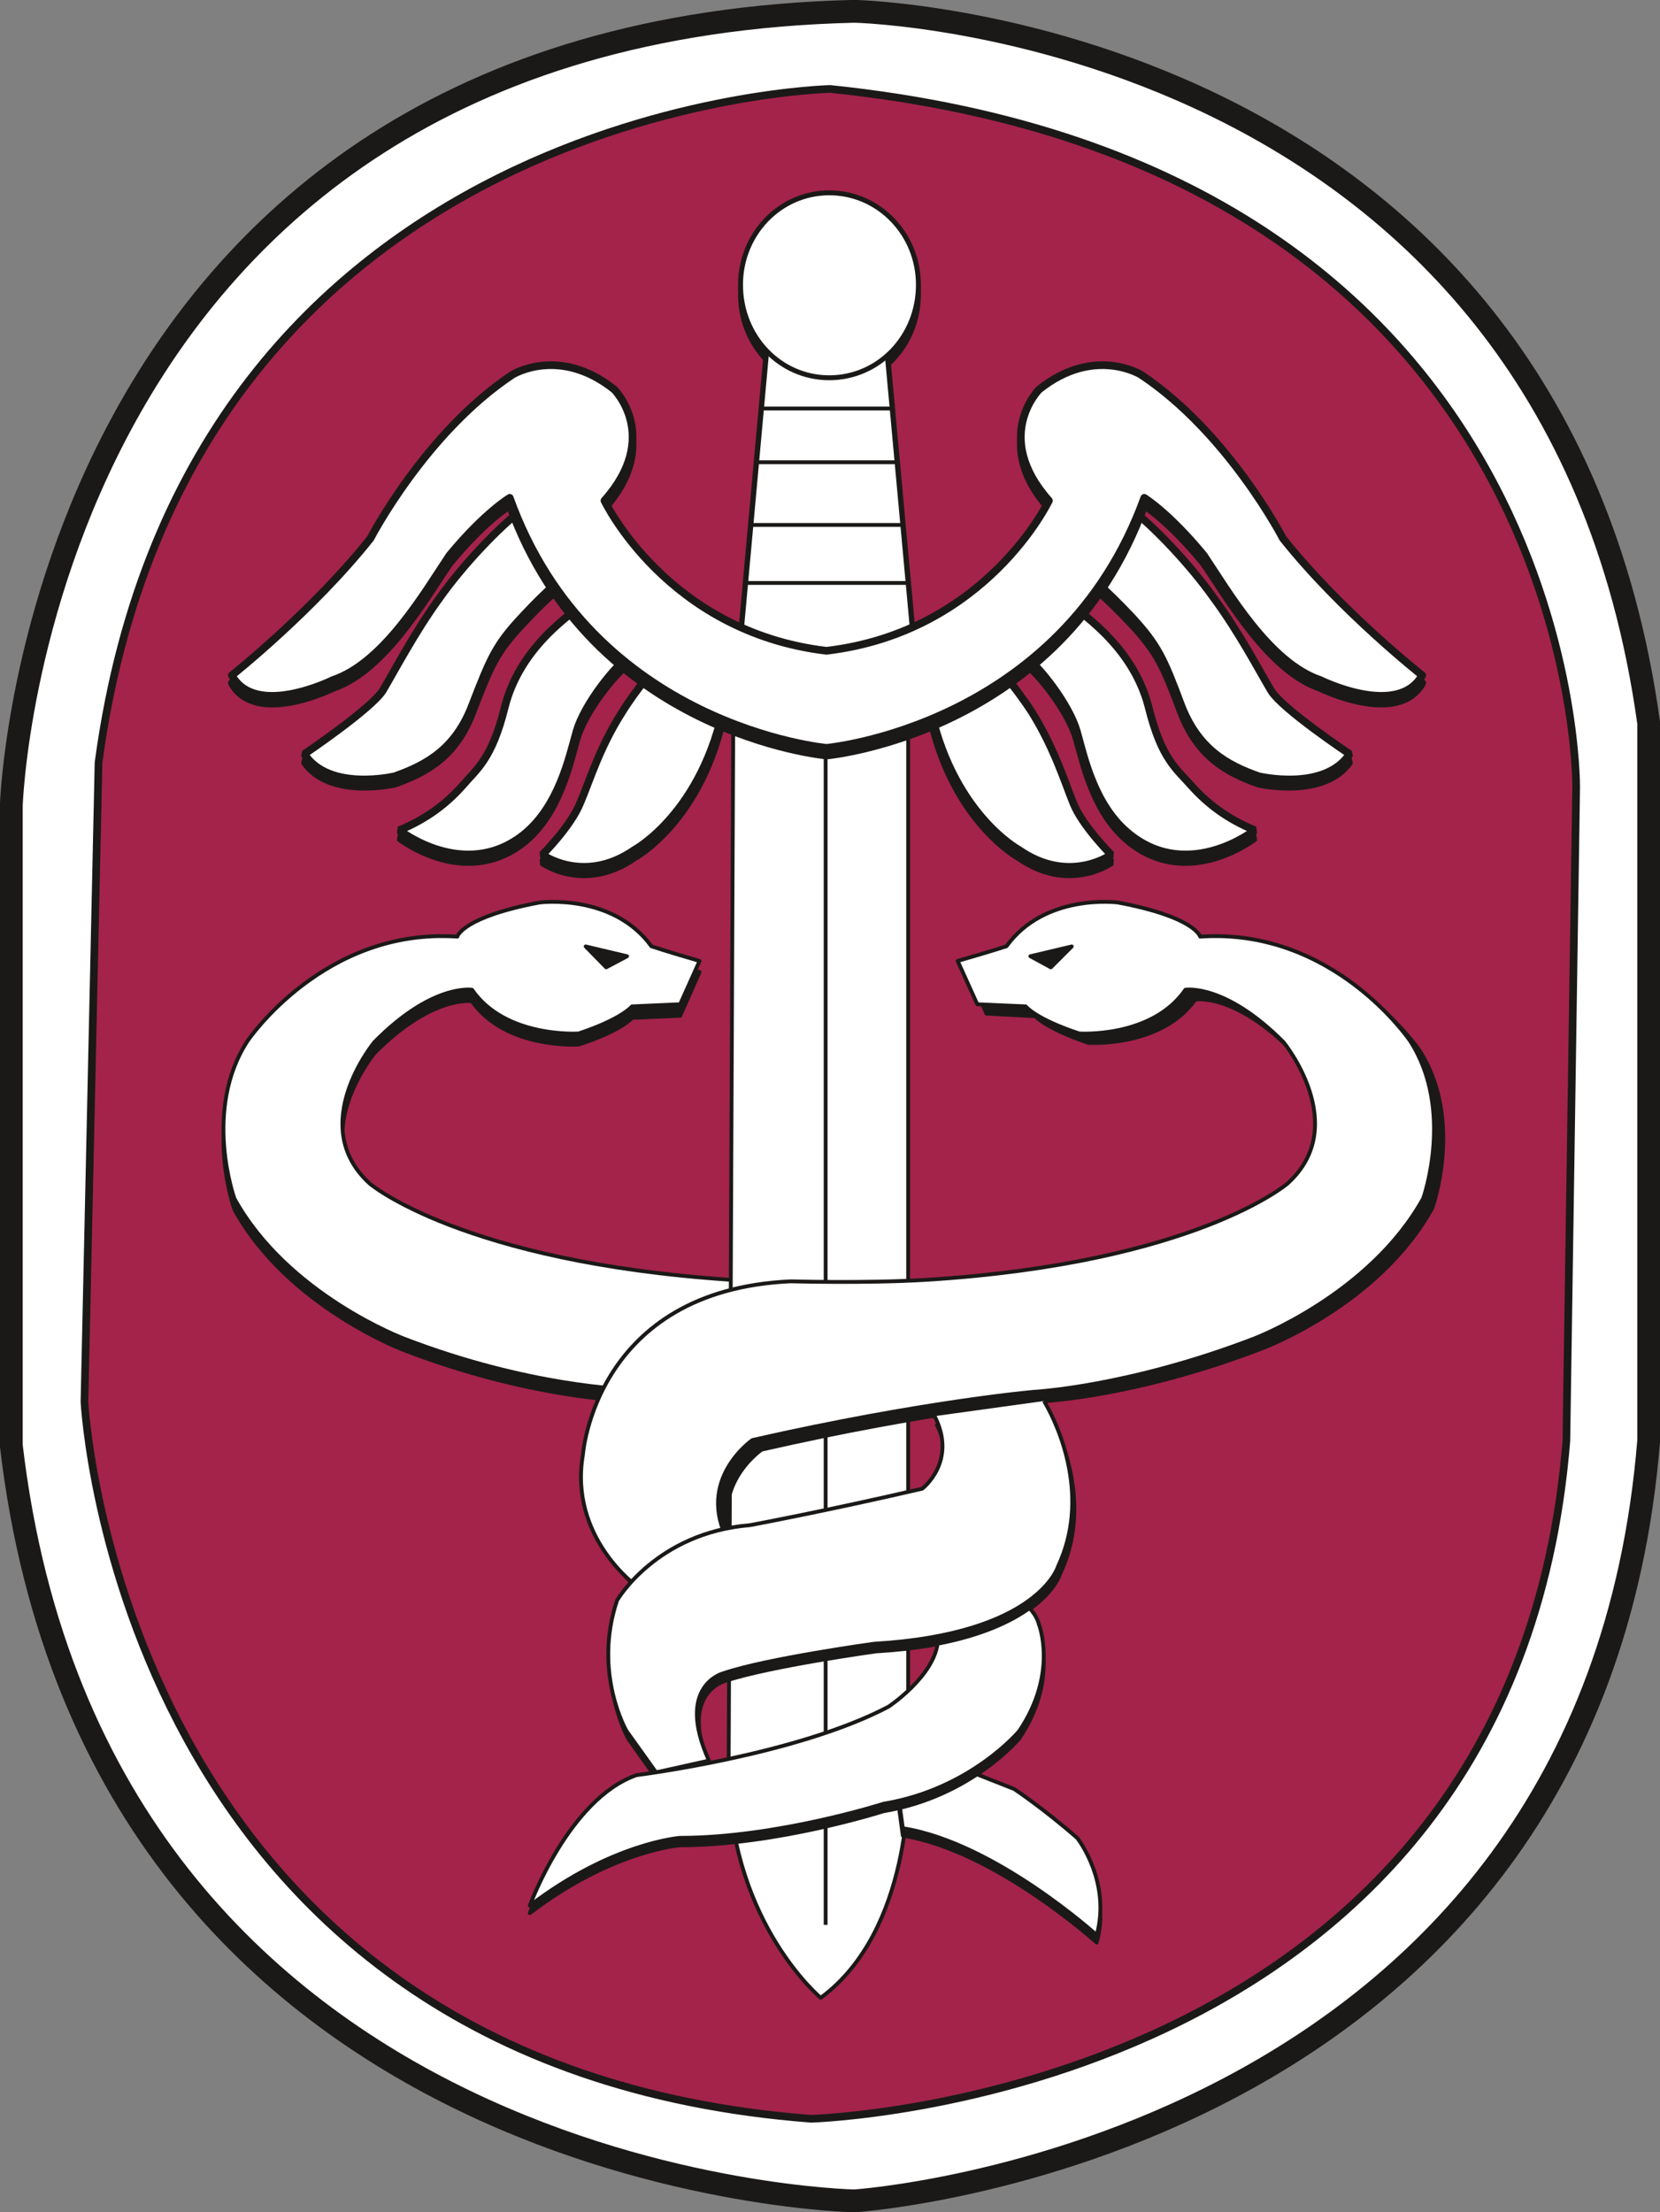<svg xmlns="http://www.w3.org/2000/svg" xml:space="preserve" width="77.83mm" height="391.975" fill-rule="evenodd" stroke-linejoin="round" stroke-width="28.222" preserveAspectRatio="xMidYMid" version="1.2" viewBox="0 0 7783 10371"><rect x="0" y="0" width="7783" height="10371" fill="#808080" stroke="none"/><defs class="ClipPathGroup"><clipPath id="a" clipPathUnits="userSpaceOnUse"><path d="M0 0h7783v10371H0z"/></clipPath></defs><g class="SlideGroup"><g class="Slide" clip-path="url(#a)"><g class="Page"><g class="com.sun.star.drawing.ClosedBezierShape"><path fill="none" d="M-1-1h7786v10374H-1z" class="BoundingBox"/><path fill="#FFF" d="M4006 53C167 144 53 3776 53 3776v3001c408 3475 3953 3541 3953 3541s3453-226 3724-3564V3390C7278 121 4006 53 4006 53Z"/><path fill="none" stroke="#1B1918" stroke-linejoin="miter" stroke-width="107" d="M4006 53C167 144 53 3776 53 3776v3001c408 3475 3953 3541 3953 3541s3453-226 3724-3564V3390C7278 121 4006 53 4006 53Z"/></g><g class="com.sun.star.drawing.ClosedBezierShape"><path fill="none" d="M377 398h7033v9555H377z" class="BoundingBox"/><path fill="#A4234A" d="M3892 417c3521 363 3498 3272 3498 3272l-46 3066c-249 3089-3541 3178-3541 3178C553 9684 396 6572 396 6572l66-2997C878 483 3892 417 3892 417Z"/><path fill="none" stroke="#1B1918" stroke-linejoin="miter" stroke-width="36" d="M3892 417c3521 363 3498 3272 3498 3272l-46 3066c-249 3089-3541 3178-3541 3178C553 9684 396 6572 396 6572l66-2997C878 483 3892 417 3892 417Z"/></g><g class="com.sun.star.drawing.ClosedBezierShape"><path fill="none" d="M1048 4282h2384v2287H1048z" class="BoundingBox"/><path fill="#1B1918" d="M3428 6054c-1261-84-1693-450-1693-450-303-273 20-666 20-666 272-275 458-244 458-244 157 226 500 203 500 203 204-66 250-125 250-125l226-10 91-205c-160-46-226-67-226-67-182-250-524-205-524-205-363 68-386 160-386 160-626-43-984 490-984 490-210 323-61 735-61 735 249 455 796 660 796 660 589 227 1050 237 1050 237 193-216 485-318 485-318l-2-195Z"/></g><g fill="none" class="com.sun.star.drawing.OpenBezierShape"><path d="M1039 4273h2396v2305H1039z" class="BoundingBox"/><path stroke="#1B1918" stroke-linejoin="miter" stroke-width="18" d="M3428 6054c-1261-84-1693-450-1693-450-303-273 20-666 20-666 272-275 458-244 458-244 157 226 500 203 500 203 204-66 250-125 250-125l226-10 91-205c-160-46-226-67-226-67-182-250-524-205-524-205-363 68-386 160-386 160-626-43-984 490-984 490-210 323-61 735-61 735 249 455 796 660 796 660 589 227 1050 237 1050 237 193-216 485-318 485-318"/></g><g class="com.sun.star.drawing.ClosedBezierShape"><path fill="none" d="M1048 4228h2384v2287H1048z" class="BoundingBox"/><path fill="#FFF" d="M3428 6000c-1261-84-1693-450-1693-450-303-273 20-664 20-664 272-277 458-246 458-246 157 228 500 205 500 205 204-68 250-127 250-127l226-10 91-203c-160-46-226-69-226-69-182-250-524-205-524-205-363 68-386 160-386 160-626-43-984 490-984 490-210 323-61 738-61 738 249 452 796 657 796 657 589 227 1050 237 1050 237 193-216 485-318 485-318l-2-195Z"/></g><g fill="none" class="com.sun.star.drawing.OpenBezierShape"><path d="M1039 4219h2396v2305H1039z" class="BoundingBox"/><path stroke="#1B1918" stroke-linejoin="miter" stroke-width="18" d="M3428 6000c-1261-84-1693-450-1693-450-303-273 20-664 20-664 272-277 458-246 458-246 157 228 500 205 500 205 204-68 250-127 250-127l226-10 91-203c-160-46-226-69-226-69-182-250-524-205-524-205-363 68-386 160-386 160-626-43-984 490-984 490-210 323-61 738-61 738 249 452 796 657 796 657 589 227 1050 237 1050 237 193-216 485-318 485-318"/></g><g class="com.sun.star.drawing.PolyPolygonShape"><path fill="none" d="M2717 4421h250v127h-250z" class="BoundingBox"/><path fill="#1B1918" d="m2746 4437 96 98 98-52-194-46Z"/><path fill="none" stroke="#1B1918" stroke-linejoin="miter" stroke-width="18" d="m2746 4437 96 98 98-52-194-46Z"/></g><g class="com.sun.star.drawing.ClosedBezierShape"><path fill="none" d="M3406 3315h863v6064h-863z" class="BoundingBox"/><path fill="#FFF" d="m3438 3347-22 4998c22 680 432 1021 432 1021 431-318 410-1021 410-1021V3325l-820 22Z"/><path fill="none" stroke="#1B1918" stroke-linejoin="miter" stroke-width="18" d="m3438 3347-22 4998c22 680 432 1021 432 1021 431-318 410-1021 410-1021V3325l-820 22Z"/></g><g class="com.sun.star.drawing.ClosedBezierShape"><path fill="none" d="M4356 3137h855v963h-855z" class="BoundingBox"/><path fill="#1B1918" d="M4356 3330c101 516 421 689 421 689 237 165 433 23 433 23s-135-135-178-242c-43-106-89-257-193-425-72-111-179-238-179-238l-304 193Z"/></g><g fill="none" class="com.sun.star.drawing.OpenBezierShape"><path d="M4338 3119h891v999h-891z" class="BoundingBox"/><path stroke="#1B1918" stroke-linejoin="bevel" stroke-width="36" d="M4356 3330c101 516 421 689 421 689 237 165 433 23 433 23s-135-135-178-242c-43-106-89-257-193-425-72-111-179-238-179-238"/></g><g class="com.sun.star.drawing.ClosedBezierShape"><path fill="none" d="M4356 3103h855v962h-855z" class="BoundingBox"/><path fill="#FFF" d="M4356 3294c101 517 421 690 421 690 237 165 433 23 433 23s-135-134-178-242c-43-107-89-257-193-425-72-112-179-236-179-236l-304 190Z"/></g><g fill="none" class="com.sun.star.drawing.OpenBezierShape"><path d="M4338 3085h891v998h-891z" class="BoundingBox"/><path stroke="#1B1918" stroke-linejoin="bevel" stroke-width="36" d="M4356 3294c101 517 421 690 421 690 237 165 433 23 433 23s-135-134-178-242c-43-107-89-257-193-425-72-112-179-236-179-236"/></g><g class="com.sun.star.drawing.ClosedBezierShape"><path fill="none" d="M4785 2836h1099v1207H4785z" class="BoundingBox"/><path fill="#1B1918" d="M4978 2837c78 63 332 220 407 513 61 247 132 290 203 371 71 79 163 153 295 206 0 0-305 241-583 23-168-132-216-361-251-485-36-126-176-311-264-372l193-256Z"/></g><g fill="none" class="com.sun.star.drawing.OpenBezierShape"><path d="M4767 2818h1135v1243H4767z" class="BoundingBox"/><path stroke="#1B1918" stroke-linejoin="bevel" stroke-width="36" d="M4978 2837c78 63 332 220 407 513 61 247 132 290 203 371 71 79 163 153 295 206 0 0-305 241-583 23-168-132-216-361-251-485-36-126-176-311-264-372"/></g><g class="com.sun.star.drawing.ClosedBezierShape"><path fill="none" d="M4785 2804h1099v1203H4785z" class="BoundingBox"/><path fill="#FFF" d="M4978 2804c78 60 332 218 407 510 61 247 132 291 203 372 71 79 163 152 295 206 0 0-305 241-583 22-168-132-216-360-251-485-36-125-176-308-264-371l193-254Z"/></g><g fill="none" class="com.sun.star.drawing.OpenBezierShape"><path d="M4767 2786h1135v1239H4767z" class="BoundingBox"/><path stroke="#1B1918" stroke-linejoin="bevel" stroke-width="36" d="M4978 2804c78 60 332 218 407 510 61 247 132 291 203 372 71 79 163 152 295 206 0 0-305 241-583 22-168-132-216-360-251-485-36-125-176-308-264-371"/></g><g fill="none" class="com.sun.star.drawing.LineShape"><path d="M3862 3414h19v5611h-19z" class="BoundingBox"/><path stroke="#1B1918" stroke-linejoin="miter" stroke-width="18" d="M3871 3414v5610"/></g><g class="com.sun.star.drawing.ClosedBezierShape"><path fill="none" d="M4201 8321h969v804h-969z" class="BoundingBox"/><path fill="#1B1918" d="M4233 8606c431 68 909 501 909 501 69-252-91-455-91-455-159-139-296-230-296-230l-226-89c-207-22-318 112-318 112l22 161Z"/><path fill="none" stroke="#1B1918" stroke-linejoin="miter" stroke-width="18" d="M4233 8606c431 68 909 501 909 501 69-252-91-455-91-455-159-139-296-230-296-230l-226-89c-207-22-318 112-318 112l22 161Z"/></g><g class="com.sun.star.drawing.ClosedBezierShape"><path fill="none" d="M4201 8286h969v804h-969z" class="BoundingBox"/><path fill="#FFF" d="M4233 8571c431 68 909 501 909 501 69-252-91-455-91-455-159-139-296-230-296-230l-226-89c-207-22-318 112-318 112l22 161Z"/><path fill="none" stroke="#1B1918" stroke-linejoin="miter" stroke-width="18" d="M4233 8571c431 68 909 501 909 501 69-252-91-455-91-455-159-139-296-230-296-230l-226-89c-207-22-318 112-318 112l22 161Z"/></g><g class="com.sun.star.drawing.ClosedBezierShape"><path fill="none" d="M5067 2423h1262v1267H5067z" class="BoundingBox"/><path fill="#1B1918" d="M5305 2423c105 78 273 256 387 415 117 160 214 345 267 434 51 86 369 298 369 298-119 175-427 104-427 104-150-53-287-129-366-341-79-211-107-274-230-407-124-132-203-194-238-222l238-281Z"/></g><g fill="none" class="com.sun.star.drawing.OpenBezierShape"><path d="M5049 2405h1298v1303H5049z" class="BoundingBox"/><path stroke="#1B1918" stroke-linejoin="bevel" stroke-width="36" d="M5305 2423c105 78 273 256 387 415 117 160 214 345 267 434 51 86 369 298 369 298-119 175-427 104-427 104-150-53-287-129-366-341-79-211-107-274-230-407-124-132-203-194-238-222"/></g><g class="com.sun.star.drawing.ClosedBezierShape"><path fill="none" d="M5067 2388h1262v1268H5067z" class="BoundingBox"/><path fill="#FFF" d="M5305 2388c105 81 273 256 387 417 117 158 214 343 267 432 51 86 369 298 369 298-119 178-427 104-427 104-150-53-287-129-366-341-79-211-107-274-230-407-124-132-203-194-238-222l238-281Z"/></g><g fill="none" class="com.sun.star.drawing.OpenBezierShape"><path d="M5049 2370h1298v1304H5049z" class="BoundingBox"/><path stroke="#1B1918" stroke-linejoin="bevel" stroke-width="36" d="M5305 2388c105 81 273 256 387 417 117 158 214 343 267 432 51 86 369 298 369 298-119 178-427 104-427 104-150-53-287-129-366-341-79-211-107-274-230-407-124-132-203-194-238-222"/></g><g class="com.sun.star.drawing.ClosedBezierShape"><path fill="none" d="M2543 3137h855v963h-855z" class="BoundingBox"/><path fill="#1B1918" d="M3397 3330c-102 516-422 689-422 689-237 165-432 23-432 23s134-135 177-242c46-106 89-257 196-425 69-111 176-238 176-238l305 193Z"/></g><g fill="none" class="com.sun.star.drawing.OpenBezierShape"><path d="M2525 3119h891v999h-891z" class="BoundingBox"/><path stroke="#1B1918" stroke-linejoin="bevel" stroke-width="36" d="M3397 3330c-102 516-422 689-422 689-237 165-432 23-432 23s134-135 177-242c46-106 89-257 196-425 69-111 176-238 176-238"/></g><g class="com.sun.star.drawing.ClosedBezierShape"><path fill="none" d="M2543 3103h855v962h-855z" class="BoundingBox"/><path fill="#FFF" d="M3397 3294c-102 517-422 690-422 690-237 165-432 23-432 23s134-134 177-242c46-107 89-257 196-425 69-112 176-236 176-236l305 190Z"/></g><g fill="none" class="com.sun.star.drawing.OpenBezierShape"><path d="M2525 3085h891v998h-891z" class="BoundingBox"/><path stroke="#1B1918" stroke-linejoin="bevel" stroke-width="36" d="M3397 3294c-102 517-422 690-422 690-237 165-432 23-432 23s134-134 177-242c46-107 89-257 196-425 69-112 176-236 176-236"/></g><g class="com.sun.star.drawing.ClosedBezierShape"><path fill="none" d="M1872 2836h1099v1207H1872z" class="BoundingBox"/><path fill="#1B1918" d="M2774 2837c-79 63-333 220-407 513-61 247-132 290-201 371-71 79-162 153-294 206 0 0 304 241 582 23 165-132 214-361 249-485 36-126 178-311 267-372l-196-256Z"/></g><g fill="none" class="com.sun.star.drawing.OpenBezierShape"><path d="M1854 2818h1135v1243H1854z" class="BoundingBox"/><path stroke="#1B1918" stroke-linejoin="bevel" stroke-width="36" d="M2774 2837c-79 63-333 220-407 513-61 247-132 290-201 371-71 79-162 153-294 206 0 0 304 241 582 23 165-132 214-361 249-485 36-126 178-311 267-372"/></g><g class="com.sun.star.drawing.ClosedBezierShape"><path fill="none" d="M1872 2804h1099v1203H1872z" class="BoundingBox"/><path fill="#FFF" d="M2774 2804c-79 60-333 218-407 510-61 247-132 291-201 372-71 79-162 152-294 206 0 0 304 241 582 22 165-132 214-360 249-485 36-125 178-308 267-371l-196-254Z"/></g><g fill="none" class="com.sun.star.drawing.OpenBezierShape"><path d="M1854 2786h1135v1239H1854z" class="BoundingBox"/><path stroke="#1B1918" stroke-linejoin="bevel" stroke-width="36" d="M2774 2804c-79 60-333 218-407 510-61 247-132 291-201 372-71 79-162 152-294 206 0 0 304 241 582 22 165-132 214-360 249-485 36-125 178-308 267-371"/></g><g class="com.sun.star.drawing.ClosedBezierShape"><path fill="none" d="M1427 2423h1260v1267H1427z" class="BoundingBox"/><path fill="#1B1918" d="M2449 2423c-107 78-275 256-389 415-115 160-212 345-265 434-54 86-368 298-368 298 116 175 424 104 424 104 150-53 288-129 366-341 82-211 107-274 232-407 122-132 203-194 236-222l-236-281Z"/></g><g fill="none" class="com.sun.star.drawing.OpenBezierShape"><path d="M1409 2405h1296v1303H1409z" class="BoundingBox"/><path stroke="#1B1918" stroke-linejoin="bevel" stroke-width="36" d="M2449 2423c-107 78-275 256-389 415-115 160-212 345-265 434-54 86-368 298-368 298 116 175 424 104 424 104 150-53 288-129 366-341 82-211 107-274 232-407 122-132 203-194 236-222"/></g><g class="com.sun.star.drawing.ClosedBezierShape"><path fill="none" d="M1427 2388h1260v1268H1427z" class="BoundingBox"/><path fill="#FFF" d="M2449 2388c-107 81-275 256-389 417-115 158-212 343-265 432-54 86-368 298-368 298 116 178 424 104 424 104 150-53 288-129 366-341 82-211 107-274 232-407 122-132 203-194 236-222l-236-281Z"/></g><g fill="none" class="com.sun.star.drawing.OpenBezierShape"><path d="M1409 2370h1296v1304H1409z" class="BoundingBox"/><path stroke="#1B1918" stroke-linejoin="bevel" stroke-width="36" d="M2449 2388c-107 81-275 256-389 417-115 158-212 343-265 432-54 86-368 298-368 298 116 178 424 104 424 104 150-53 288-129 366-341 82-211 107-274 232-407 122-132 203-194 236-222"/></g><g class="com.sun.star.drawing.ClosedBezierShape"><path fill="none" d="M3460 935h859v892h-859z" class="BoundingBox"/><path fill="#1B1918" d="M3888 1814c232 0 418-193 418-432 0-242-186-435-418-435-231 0-416 193-416 435 0 239 185 432 416 432Z"/><path fill="none" stroke="#1B1918" stroke-linejoin="miter" stroke-width="23" d="M3888 1814c232 0 418-193 418-432 0-242-186-435-418-435-231 0-416 193-416 435 0 239 185 432 416 432Z"/></g><g class="com.sun.star.drawing.ClosedBezierShape"><path fill="none" d="M3474 1621h806v1450h-806z" class="BoundingBox"/><path fill="#FFF" d="m4157 1621 122 1332s-173 117-402 117c-230 0-402-117-402-117l121-1332h561Z"/></g><g fill="none" class="com.sun.star.drawing.OpenBezierShape"><path d="M3461 1619h833v1465h-833z" class="BoundingBox"/><path stroke="#1B1918" stroke-linejoin="miter" stroke-width="25" d="m4157 1621 122 1332s-173 117-402 117c-230 0-402-117-402-117l121-1332"/></g><g fill="none" class="com.sun.star.drawing.LineShape"><path d="M3569 1906h625v19h-625z" class="BoundingBox"/><path stroke="#1B1918" stroke-linejoin="miter" stroke-width="18" d="M3569 1915h624"/></g><g fill="none" class="com.sun.star.drawing.LineShape"><path d="M3541 2158h676v19h-676z" class="BoundingBox"/><path stroke="#1B1918" stroke-linejoin="miter" stroke-width="18" d="M3541 2167h675"/></g><g fill="none" class="com.sun.star.drawing.LineShape"><path d="M3528 2452h707v19h-707z" class="BoundingBox"/><path stroke="#1B1918" stroke-linejoin="miter" stroke-width="18" d="M3528 2461h706"/></g><g fill="none" class="com.sun.star.drawing.LineShape"><path d="M3500 2724h755v19h-755z" class="BoundingBox"/><path stroke="#1B1918" stroke-linejoin="miter" stroke-width="18" d="M3500 2733h754"/></g><g class="com.sun.star.drawing.ClosedBezierShape"><path fill="none" d="M3460 892h859v892h-859z" class="BoundingBox"/><path fill="#FFF" d="M3888 1771c232 0 418-193 418-436 0-238-186-431-418-431-231 0-416 193-416 431 0 243 185 436 416 436Z"/><path fill="none" stroke="#1B1918" stroke-linejoin="miter" stroke-width="23" d="M3888 1771c232 0 418-193 418-436 0-238-186-431-418-431-231 0-416 193-416 431 0 243 185 436 416 436Z"/></g><g class="com.sun.star.drawing.ClosedBezierShape"><path fill="none" d="M1063 1729h5630v1833H1063z" class="BoundingBox"/><path fill="#1B1918" d="M3875 3542s-1099-99-1485-1172c0 0-117 69-282 270-112 162-305 504-547 585 0 0-363 180-474-23 0 0 378-301 650-641 0 0 256-496 665-768 0 0 219-139 478 66 0 0 221 223-46 524 0 0 292 612 1041 704 751-92 1043-704 1043-704-267-301-46-524-46-524 259-205 478-66 478-66 409 272 665 768 665 768 272 340 653 641 653 641-114 203-478 23-478 23-241-81-434-423-546-585-165-201-279-270-279-270-389 1073-1490 1172-1490 1172Z"/><path fill="none" stroke="#1B1918" stroke-linejoin="miter" stroke-width="36" d="M3875 3542s-1099-99-1485-1172c0 0-117 69-282 270-112 162-305 504-547 585 0 0-363 180-474-23 0 0 378-301 650-641 0 0 256-496 665-768 0 0 219-139 478 66 0 0 221 223-46 524 0 0 292 612 1041 704 751-92 1043-704 1043-704-267-301-46-524-46-524 259-205 478-66 478-66 409 272 665 768 665 768 272 340 653 641 653 641-114 203-478 23-478 23-241-81-434-423-546-585-165-201-279-270-279-270-389 1073-1490 1172-1490 1172Z"/></g><g class="com.sun.star.drawing.ClosedBezierShape"><path fill="none" d="M1063 1694h5630v1832H1063z" class="BoundingBox"/><path fill="#FFF" d="M3875 3506s-1099-99-1485-1172c0 0-117 69-282 269-112 166-305 504-547 585 0 0-363 181-474-22 0 0 378-300 650-642 0 0 256-495 665-767 0 0 219-138 478 69 0 0 221 221-46 521 0 0 292 615 1041 704 751-89 1043-704 1043-704-267-300-46-521-46-521 259-207 478-69 478-69 409 272 665 767 665 767 272 342 653 642 653 642-114 203-478 22-478 22-241-81-434-419-546-585-165-200-279-269-279-269-389 1073-1490 1172-1490 1172Z"/><path fill="none" stroke="#1B1918" stroke-linejoin="miter" stroke-width="36" d="M3875 3506s-1099-99-1485-1172c0 0-117 69-282 269-112 166-305 504-547 585 0 0-363 181-474-22 0 0 378-300 650-642 0 0 256-495 665-767 0 0 219-138 478 69 0 0 221 221-46 521 0 0 292 615 1041 704 751-89 1043-704 1043-704-267-300-46-521-46-521 259-207 478-69 478-69 409 272 665 767 665 767 272 342 653 642 653 642-114 203-478 22-478 22-241-81-434-419-546-585-165-200-279-269-279-269-389 1073-1490 1172-1490 1172Z"/></g><g class="com.sun.star.drawing.ClosedBezierShape"><path fill="none" d="M2760 4265h4018v3226H2760z" class="BoundingBox"/><path fill="#1B1918" d="M4386 6046c1261-79 1695-452 1695-452 302-272-20-664-20-664-272-277-457-244-457-244-160 226-501 203-501 203-203-69-249-125-249-125l-229-12-89-203c157-46 226-69 226-69 181-248 524-203 524-203 363 66 386 157 386 157 625-40 983 490 983 490 209 324 61 738 61 738-249 455-795 658-795 658-592 229-1031 249-1031 249s-527 46-1319 227c0 0-270 185-112 480 0 0-226 91-432 203 0 0-316-226-249-612 0 0 56-776 973-814 0 0 353 10 635-7Z"/><path fill="none" stroke="#1B1918" stroke-linejoin="miter" stroke-width="18" d="M4386 6046c1261-79 1695-452 1695-452 302-272-20-664-20-664-272-277-457-244-457-244-160 226-501 203-501 203-203-69-249-125-249-125l-229-12-89-203c157-46 226-69 226-69 181-248 524-203 524-203 363 66 386 157 386 157 625-40 983 490 983 490 209 324 61 738 61 738-249 455-795 658-795 658-592 229-1031 249-1031 249s-527 46-1319 227c0 0-270 185-112 480 0 0-226 91-432 203 0 0-316-226-249-612 0 0 56-776 973-814 0 0 353 10 635-7Z"/></g><g class="com.sun.star.drawing.ClosedBezierShape"><path fill="none" d="M2715 4219h4019v3228H2715z" class="BoundingBox"/><path fill="#FFF" d="M4343 6000c1261-79 1693-451 1693-451 302-272-18-663-18-663-275-277-460-246-460-246-157 228-498 205-498 205-206-68-251-127-251-127l-227-10-92-203c160-46 229-69 229-69 181-250 522-205 522-205 363 68 386 160 386 160 627-43 985 490 985 490 208 323 61 737 61 737-251 453-795 658-795 658-592 227-1031 249-1031 249s-527 46-1319 226c0 0-270 186-112 478 0 0-229 91-432 206 0 0-317-229-251-615 0 0 55-772 975-813 0 0 353 10 635-7Z"/><path fill="none" stroke="#1B1918" stroke-linejoin="miter" stroke-width="18" d="M4343 6000c1261-79 1693-451 1693-451 302-272-18-663-18-663-275-277-460-246-460-246-157 228-498 205-498 205-206-68-251-127-251-127l-227-10-92-203c160-46 229-69 229-69 181-250 522-205 522-205 363 68 386 160 386 160 627-43 985 490 985 490 208 323 61 737 61 737-251 453-795 658-795 658-592 227-1031 249-1031 249s-527 46-1319 226c0 0-270 186-112 478 0 0-229 91-432 206 0 0-317-229-251-615 0 0 55-772 975-813 0 0 353 10 635-7Z"/></g><g class="com.sun.star.drawing.PolyPolygonShape"><path fill="none" d="M4805 4420h250v128h-250z" class="BoundingBox"/><path fill="#1B1918" d="m5025 4437-98 98-96-52 194-46Z"/><path fill="none" stroke="#1B1918" stroke-linejoin="miter" stroke-width="18" d="m5025 4437-98 98-96-52 194-46Z"/></g><g class="com.sun.star.drawing.ClosedBezierShape"><path fill="none" d="M2862 6604h2177v1742H2862z" class="BoundingBox"/><path fill="#1B1918" d="M4907 6604c76 134 213 460 63 775 0 0-91 318-864 363 0 0-498 69-705 138 0 0-226 56-69 410l-249 55-137-193s-156-272-43-613c0 0 180-320 623-353 0 0 364-68 808-171 0 0 169-127 56-340l517-71Z"/></g><g fill="none" class="com.sun.star.drawing.OpenBezierShape"><path d="M2853 6599h2195v1758H2853z" class="BoundingBox"/><path stroke="#1B1918" stroke-linejoin="miter" stroke-width="18" d="M4907 6604c76 134 213 460 63 775 0 0-91 318-864 363 0 0-498 69-705 138 0 0-226 56-69 410l-249 55-137-193s-156-272-43-613c0 0 180-320 623-353 0 0 364-68 808-171 0 0 169-127 56-340"/></g><g class="com.sun.star.drawing.ClosedBezierShape"><path fill="none" d="M2851 6568h2178v1742H2851z" class="BoundingBox"/><path fill="#FFF" d="M4895 6568c79 134 214 460 66 775 0 0-91 318-863 363 0 0-502 69-705 138 0 0-229 56-69 410l-248 55-138-193s-159-272-45-613c0 0 183-317 624-353 0 0 364-68 807-171 0 0 167-127 58-340l513-71Z"/></g><g fill="none" class="com.sun.star.drawing.OpenBezierShape"><path d="M2842 6563h2196v1758H2842z" class="BoundingBox"/><path stroke="#1B1918" stroke-linejoin="miter" stroke-width="18" d="M4895 6568c79 134 214 460 66 775 0 0-91 318-863 363 0 0-502 69-705 138 0 0-229 56-69 410l-248 55-138-193s-159-272-45-613c0 0 183-317 624-353 0 0 364-68 807-171 0 0 167-127 58-340"/></g><g class="com.sun.star.drawing.ClosedBezierShape"><path fill="none" d="M2465 7561h2439v1435H2465z" class="BoundingBox"/><path fill="#1B1918" d="M4827 7574c18 20 36 45 44 76 0 0 91 228-92 500 0 0-226 273-636 341 0 0-500 160-955 160 0 0-318 23-704 318 0 0 182-500 500-615 0 0 750-90 1182-318 0 0 207-137 230-295 213-41 348-107 431-167Z"/><path fill="none" stroke="#1B1918" stroke-linejoin="miter" stroke-width="18" d="M4827 7574c18 20 36 45 44 76 0 0 91 228-92 500 0 0-226 273-636 341 0 0-500 160-955 160 0 0-318 23-704 318 0 0 182-500 500-615 0 0 750-90 1182-318 0 0 207-137 230-295 213-41 348-107 431-167Z"/></g><g class="com.sun.star.drawing.ClosedBezierShape"><path fill="none" d="M2465 7526h2439v1435H2465z" class="BoundingBox"/><path fill="#FFF" d="M4827 7539c18 20 36 45 44 76 0 0 91 228-92 500 0 0-226 273-636 341 0 0-500 160-955 160 0 0-318 23-704 318 0 0 182-500 500-612 0 0 750-93 1182-321 0 0 207-137 230-295 213-41 348-107 431-167Z"/><path fill="none" stroke="#1B1918" stroke-linejoin="miter" stroke-width="18" d="M4827 7539c18 20 36 45 44 76 0 0 91 228-92 500 0 0-226 273-636 341 0 0-500 160-955 160 0 0-318 23-704 318 0 0 182-500 500-612 0 0 750-93 1182-321 0 0 207-137 230-295 213-41 348-107 431-167Z"/></g></g></g></g></svg>
